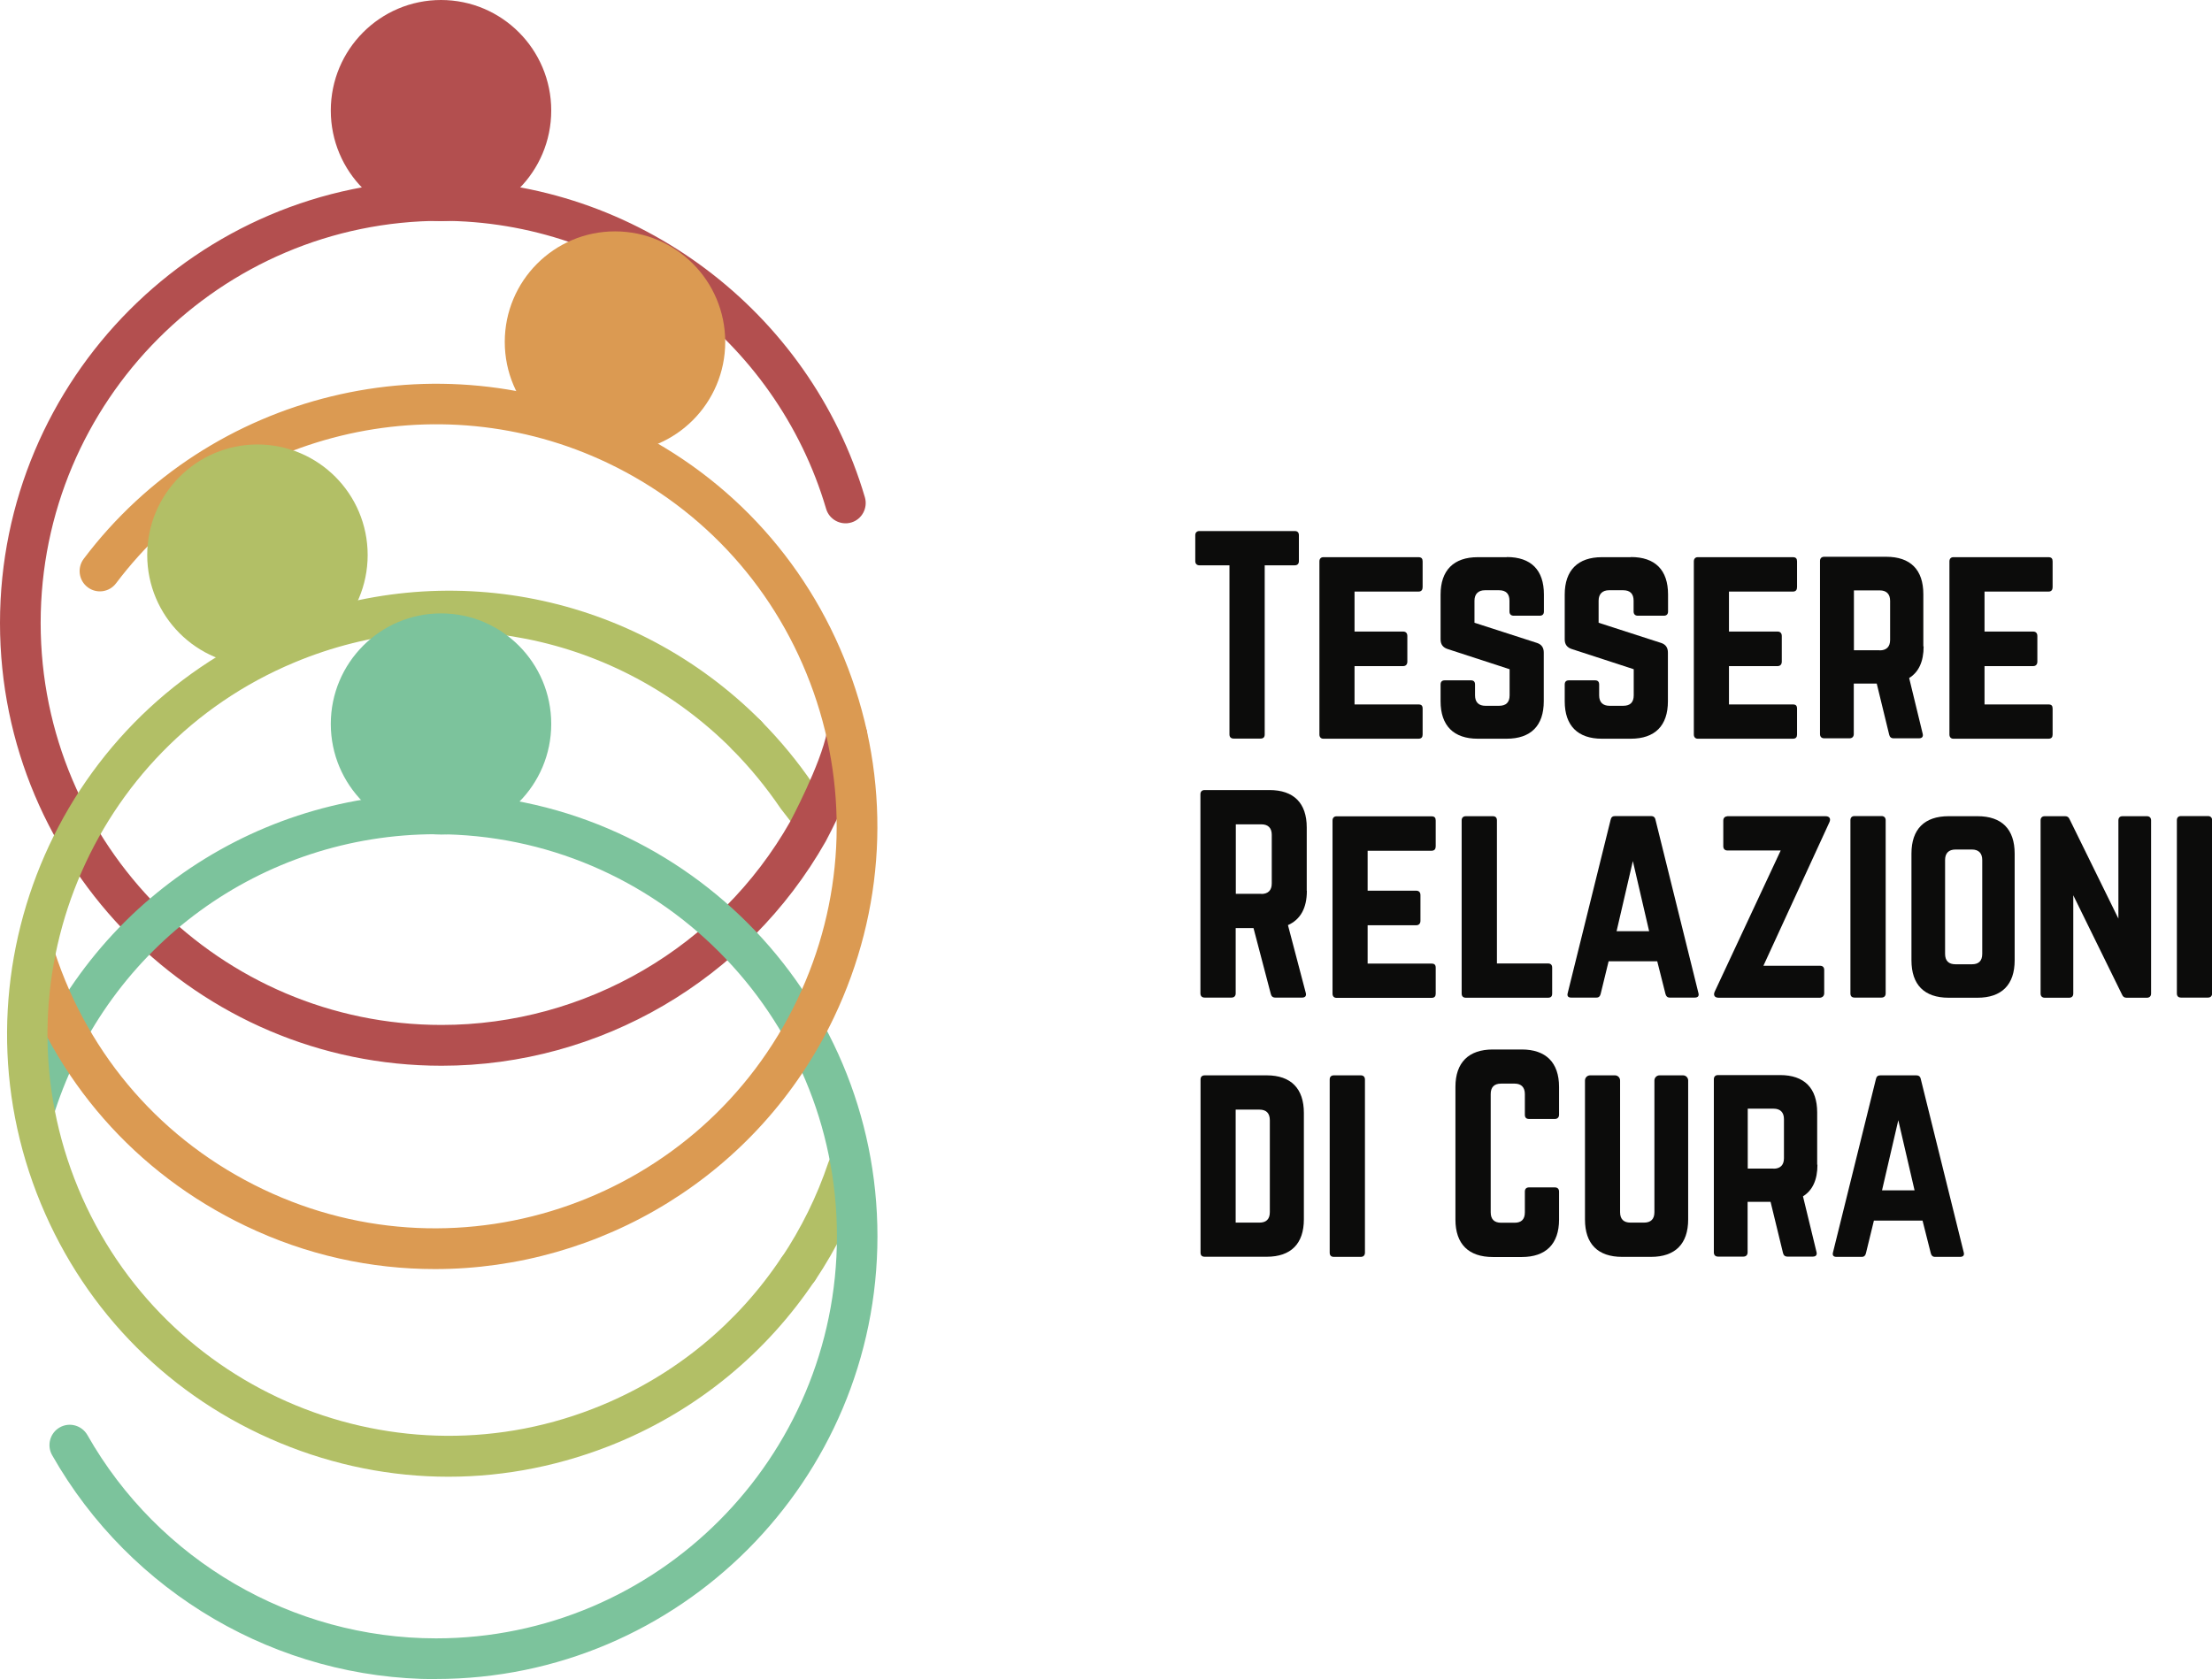 <svg width="108" height="82" viewBox="0 0 108 82" fill="none" xmlns="http://www.w3.org/2000/svg">
<g clip-path="url(#clip0_4037_9302)">
<path d="M63.213 25.933C63.352 25.933 63.418 26.006 63.418 26.138V27.402C63.418 27.527 63.352 27.607 63.213 27.607H61.749V35.863C61.749 36.002 61.683 36.068 61.545 36.068H60.232C60.107 36.068 60.028 36.002 60.028 35.863V27.607H58.564C58.438 27.607 58.359 27.534 58.359 27.402V26.138C58.359 26.012 58.432 25.933 58.564 25.933H63.207H63.213Z" fill="#0C0C0B"/>
<path d="M69.459 28.672C69.459 28.798 69.406 28.89 69.254 28.89H66.135V30.842H68.509C68.634 30.842 68.713 30.915 68.713 31.06V32.311C68.713 32.45 68.634 32.529 68.509 32.529H66.135V34.401H69.254C69.406 34.401 69.459 34.467 69.459 34.606V35.87C69.459 35.995 69.406 36.075 69.254 36.075H64.611C64.499 36.075 64.42 36.002 64.42 35.87V27.415C64.42 27.289 64.493 27.21 64.611 27.21H69.254C69.406 27.21 69.459 27.283 69.459 27.415V28.679V28.672Z" fill="#0C0C0B"/>
<path d="M73.567 27.203C74.755 27.203 75.381 27.838 75.381 29.029V29.863C75.381 29.988 75.315 30.068 75.177 30.068H73.904C73.778 30.068 73.699 29.995 73.699 29.863V29.334C73.699 29.003 73.534 28.824 73.192 28.824H72.499C72.183 28.824 71.991 29.003 71.991 29.334V30.412L75.045 31.398C75.262 31.47 75.374 31.623 75.374 31.867V34.249C75.374 35.44 74.741 36.075 73.561 36.075H72.15C70.976 36.075 70.336 35.44 70.336 34.249V33.429C70.336 33.29 70.409 33.224 70.54 33.224H71.813C71.952 33.224 72.018 33.29 72.018 33.429V33.958C72.018 34.302 72.209 34.467 72.519 34.467H73.198C73.528 34.467 73.706 34.302 73.706 33.958V32.681L70.679 31.695C70.455 31.623 70.336 31.47 70.336 31.226V29.036C70.336 27.845 70.982 27.21 72.15 27.21H73.561L73.567 27.203Z" fill="#0C0C0B"/>
<path d="M79.628 27.203C80.815 27.203 81.442 27.838 81.442 29.029V29.863C81.442 29.988 81.376 30.068 81.237 30.068H79.964C79.839 30.068 79.76 29.995 79.76 29.863V29.334C79.76 29.003 79.595 28.824 79.252 28.824H78.56C78.243 28.824 78.052 29.003 78.052 29.334V30.412L81.105 31.398C81.323 31.47 81.435 31.623 81.435 31.867V34.249C81.435 35.44 80.802 36.075 79.621 36.075H78.21C77.036 36.075 76.397 35.44 76.397 34.249V33.429C76.397 33.29 76.469 33.224 76.601 33.224H77.874C78.012 33.224 78.078 33.29 78.078 33.429V33.958C78.078 34.302 78.269 34.467 78.579 34.467H79.259C79.588 34.467 79.766 34.302 79.766 33.958V32.681L76.739 31.695C76.515 31.623 76.397 31.47 76.397 31.226V29.036C76.397 27.845 77.043 27.21 78.21 27.21H79.621L79.628 27.203Z" fill="#0C0C0B"/>
<path d="M87.74 28.672C87.74 28.798 87.687 28.89 87.535 28.89H84.416V30.842H86.79C86.915 30.842 86.995 30.915 86.995 31.06V32.311C86.995 32.45 86.915 32.529 86.79 32.529H84.416V34.401H87.535C87.687 34.401 87.74 34.467 87.74 34.606V35.87C87.74 35.995 87.687 36.075 87.535 36.075H82.892C82.78 36.075 82.701 36.002 82.701 35.87V27.415C82.701 27.289 82.774 27.21 82.892 27.21H87.535C87.687 27.21 87.74 27.283 87.74 27.415V28.679V28.672Z" fill="#0C0C0B"/>
<path d="M93.92 31.57C93.92 32.304 93.682 32.82 93.214 33.111L93.874 35.83C93.913 35.982 93.834 36.055 93.695 36.055H92.456C92.33 36.055 92.264 35.989 92.238 35.876L91.631 33.382H90.51V35.85C90.51 35.975 90.431 36.055 90.306 36.055H89.066C88.941 36.055 88.861 35.982 88.861 35.85V27.395C88.861 27.269 88.934 27.19 89.066 27.19H92.093C93.28 27.19 93.906 27.825 93.906 29.016V31.563L93.92 31.57ZM91.776 31.761C92.106 31.761 92.284 31.583 92.284 31.252V29.34C92.284 29.009 92.106 28.831 91.776 28.831H90.517V31.755H91.776V31.761Z" fill="#0C0C0B"/>
<path d="M100.218 28.672C100.218 28.798 100.166 28.89 100.014 28.89H96.894V30.842H99.269C99.394 30.842 99.473 30.915 99.473 31.06V32.311C99.473 32.45 99.394 32.529 99.269 32.529H96.894V34.401H100.014C100.166 34.401 100.218 34.467 100.218 34.606V35.87C100.218 35.995 100.166 36.075 100.014 36.075H95.371C95.259 36.075 95.18 36.002 95.18 35.87V27.415C95.18 27.289 95.252 27.21 95.371 27.21H100.014C100.166 27.21 100.218 27.283 100.218 27.415V28.679V28.672Z" fill="#0C0C0B"/>
<path d="M63.807 43.504C63.807 44.351 63.491 44.907 62.884 45.178L63.755 48.492C63.794 48.644 63.715 48.717 63.576 48.717H62.264C62.139 48.717 62.073 48.651 62.046 48.538L61.202 45.323H60.332V48.512C60.332 48.638 60.259 48.717 60.127 48.717H58.815C58.69 48.717 58.61 48.644 58.61 48.512V38.787C58.61 38.661 58.683 38.582 58.815 38.582H61.98C63.167 38.582 63.801 39.217 63.801 40.408V43.497L63.807 43.504ZM61.585 43.656C61.914 43.656 62.093 43.478 62.093 43.147V40.765C62.093 40.434 61.914 40.256 61.585 40.256H60.338V43.65H61.585V43.656Z" fill="#0C0C0B"/>
<path d="M70.098 41.328C70.098 41.453 70.045 41.546 69.894 41.546H66.774V43.497H69.148C69.274 43.497 69.353 43.57 69.353 43.716V44.966C69.353 45.105 69.274 45.184 69.148 45.184H66.774V47.057H69.894C70.045 47.057 70.098 47.123 70.098 47.262V48.525C70.098 48.651 70.045 48.73 69.894 48.73H65.251C65.139 48.73 65.06 48.658 65.06 48.525V40.071C65.06 39.945 65.132 39.865 65.251 39.865H69.894C70.045 39.865 70.098 39.938 70.098 40.071V41.334V41.328Z" fill="#0C0C0B"/>
<path d="M73.08 47.05H75.579C75.718 47.05 75.784 47.123 75.784 47.255V48.519C75.784 48.658 75.725 48.724 75.579 48.724H71.57C71.444 48.724 71.365 48.658 71.365 48.519V40.064C71.365 39.938 71.438 39.859 71.57 39.859H72.882C73.021 39.859 73.087 39.932 73.087 40.064V47.05H73.08Z" fill="#0C0C0B"/>
<path d="M81.521 48.717C81.409 48.717 81.343 48.651 81.316 48.538L80.914 46.944H78.54L78.151 48.538C78.124 48.651 78.065 48.717 77.946 48.717H76.707C76.568 48.717 76.502 48.644 76.542 48.499L78.639 40.031C78.665 39.905 78.738 39.852 78.856 39.852H80.611C80.723 39.852 80.802 39.905 80.828 40.031L82.926 48.499C82.965 48.638 82.899 48.717 82.748 48.717H81.521ZM79.727 42.035L78.929 45.475H80.518L79.72 42.035H79.727Z" fill="#0C0C0B"/>
<path d="M89.125 39.859C89.33 39.859 89.402 39.985 89.316 40.163L86.098 47.163H88.861C88.987 47.163 89.066 47.229 89.066 47.368V48.505C89.066 48.631 88.987 48.711 88.861 48.724H83.915C83.711 48.724 83.638 48.598 83.724 48.419L86.942 41.533H84.344C84.219 41.533 84.139 41.46 84.139 41.328V40.077C84.139 39.938 84.219 39.872 84.344 39.859H89.125Z" fill="#0C0C0B"/>
<path d="M90.55 48.717C90.412 48.717 90.346 48.644 90.346 48.512V40.057C90.346 39.932 90.412 39.852 90.55 39.852H91.862C91.988 39.852 92.067 39.925 92.067 40.057V48.512C92.067 48.638 91.994 48.717 91.862 48.717H90.55Z" fill="#0C0C0B"/>
<path d="M93.326 41.685C93.326 40.494 93.959 39.859 95.14 39.859H96.551C97.738 39.859 98.365 40.494 98.365 41.685V46.898C98.365 48.089 97.732 48.724 96.551 48.724H95.14C93.953 48.724 93.326 48.089 93.326 46.898V41.685ZM96.281 47.09C96.611 47.09 96.782 46.924 96.782 46.58V41.996C96.782 41.665 96.604 41.486 96.281 41.486H95.476C95.146 41.486 94.968 41.665 94.968 41.996V46.58C94.968 46.924 95.146 47.09 95.476 47.09H96.281Z" fill="#0C0C0B"/>
<path d="M104.821 39.859C104.946 39.859 105.026 39.932 105.026 40.064V48.519C105.026 48.644 104.953 48.724 104.821 48.724H103.825C103.713 48.724 103.647 48.671 103.601 48.558L101.227 43.722V48.519C101.227 48.644 101.161 48.724 101.022 48.724H99.835C99.71 48.724 99.631 48.651 99.631 48.519V40.064C99.631 39.938 99.703 39.859 99.835 39.859H100.831C100.943 39.859 101.009 39.912 101.055 40.024L103.43 44.86V40.064C103.43 39.938 103.496 39.859 103.634 39.859H104.821Z" fill="#0C0C0B"/>
<path d="M106.49 48.717C106.351 48.717 106.285 48.644 106.285 48.512V40.057C106.285 39.932 106.351 39.852 106.49 39.852H107.802C107.927 39.852 108.006 39.925 108.006 40.057V48.512C108.006 48.638 107.934 48.717 107.802 48.717H106.49Z" fill="#0C0C0B"/>
<path d="M58.616 52.719C58.616 52.594 58.682 52.514 58.821 52.514H61.848C63.035 52.514 63.661 53.163 63.661 54.347V59.547C63.661 60.738 63.028 61.373 61.848 61.373H58.821C58.682 61.373 58.616 61.306 58.616 61.168V52.713V52.719ZM61.492 59.706C61.821 59.706 61.999 59.54 61.999 59.196V54.704C61.999 54.36 61.821 54.188 61.492 54.188H60.331V59.706H61.492Z" fill="#0C0C0B"/>
<path d="M65.126 61.379C64.988 61.379 64.922 61.306 64.922 61.174V52.719C64.922 52.594 64.988 52.514 65.126 52.514H66.439C66.564 52.514 66.643 52.587 66.643 52.719V61.174C66.643 61.3 66.571 61.379 66.439 61.379H65.126Z" fill="#0C0C0B"/>
<path d="M76.12 54.44C76.12 54.565 76.041 54.645 75.915 54.645H74.656C74.517 54.645 74.451 54.572 74.451 54.44V53.428C74.451 53.097 74.273 52.918 73.95 52.918H73.291C72.948 52.918 72.783 53.097 72.783 53.428V59.203C72.783 59.547 72.961 59.712 73.291 59.712H73.95C74.28 59.712 74.451 59.547 74.451 59.203V58.191C74.451 58.065 74.517 57.986 74.656 57.986H75.915C76.041 57.986 76.12 58.058 76.12 58.191V59.56C76.12 60.751 75.474 61.386 74.3 61.386H72.888C71.701 61.386 71.061 60.751 71.061 59.56V53.077C71.061 51.886 71.708 51.251 72.888 51.251H74.3C75.474 51.251 76.12 51.886 76.12 53.077V54.446V54.44Z" fill="#0C0C0B"/>
<path d="M82.174 52.514C82.312 52.514 82.424 52.627 82.424 52.766V59.553C82.424 60.744 81.791 61.379 80.611 61.379H79.199C78.012 61.379 77.386 60.744 77.386 59.553V52.766C77.386 52.627 77.498 52.514 77.636 52.514H78.85C78.988 52.514 79.1 52.627 79.1 52.766V59.196C79.1 59.54 79.278 59.706 79.608 59.706H80.268C80.597 59.706 80.776 59.54 80.776 59.196V52.766C80.776 52.627 80.888 52.514 81.026 52.514H82.187H82.174Z" fill="#0C0C0B"/>
<path d="M88.736 56.881C88.736 57.615 88.499 58.131 88.03 58.422L88.69 61.141C88.73 61.293 88.65 61.366 88.512 61.366H87.272C87.147 61.366 87.081 61.3 87.054 61.188L86.448 58.693H85.326V61.161C85.326 61.287 85.247 61.366 85.122 61.366H83.882C83.757 61.366 83.678 61.293 83.678 61.161V52.706C83.678 52.581 83.75 52.501 83.882 52.501H86.909C88.096 52.501 88.723 53.136 88.723 54.327V56.874L88.736 56.881ZM86.593 57.073C86.922 57.073 87.101 56.894 87.101 56.563V54.651C87.101 54.321 86.922 54.142 86.593 54.142H85.333V57.066H86.593V57.073Z" fill="#0C0C0B"/>
<path d="M94.474 61.379C94.362 61.379 94.296 61.313 94.27 61.201L93.867 59.606H91.493L91.104 61.201C91.078 61.313 91.018 61.379 90.9 61.379H89.66C89.521 61.379 89.455 61.306 89.495 61.161L91.592 52.693C91.618 52.567 91.691 52.514 91.81 52.514H93.564C93.676 52.514 93.755 52.567 93.781 52.693L95.879 61.161C95.918 61.3 95.852 61.379 95.701 61.379H94.474ZM92.687 54.691L91.889 58.131H93.478L92.68 54.691H92.687Z" fill="#0C0C0B"/>
<path d="M39.431 40.553C39.135 40.553 38.845 40.421 38.647 40.17L38.119 39.488C37.4 38.43 36.615 37.477 35.758 36.611C35.369 36.22 35.376 35.592 35.758 35.208C36.147 34.818 36.774 34.824 37.156 35.208C38.099 36.161 38.963 37.206 39.715 38.317L40.21 38.952C40.546 39.382 40.467 40.011 40.038 40.342C39.86 40.481 39.643 40.547 39.431 40.547V40.553Z" fill="#B2BF66"/>
<path d="M38.97 62.974C38.779 62.974 38.587 62.921 38.422 62.808C37.968 62.504 37.849 61.889 38.152 61.432C39.115 59.99 39.887 58.429 40.441 56.781C40.619 56.265 41.179 55.988 41.694 56.16C42.208 56.338 42.492 56.901 42.314 57.416C41.7 59.229 40.856 60.949 39.794 62.537C39.603 62.821 39.293 62.98 38.97 62.98V62.974Z" fill="#B2BF66"/>
<path d="M21.552 52.045C9.668 52.045 0 42.346 0 30.425C0 18.504 9.668 8.799 21.552 8.799C31.043 8.799 39.544 15.17 42.228 24.286C42.38 24.808 42.083 25.364 41.562 25.516C41.041 25.669 40.487 25.371 40.335 24.848C37.895 16.566 30.179 10.784 21.559 10.784C10.763 10.784 1.985 19.589 1.985 30.419C1.985 41.248 10.77 50.053 21.559 50.053C28.583 50.053 35.105 46.25 38.581 40.124C38.581 40.117 40.065 37.358 40.381 35.724C40.487 35.188 41.001 34.831 41.542 34.937C42.076 35.043 42.426 35.565 42.327 36.101C41.951 38.033 40.381 40.964 40.315 41.089C36.477 47.85 29.295 52.045 21.566 52.045H21.552Z" fill="#B34F4F"/>
<path d="M21.533 10.797C24.505 10.797 26.914 8.38 26.914 5.398C26.914 2.417 24.505 0 21.533 0C18.561 0 16.151 2.417 16.151 5.398C16.151 8.38 18.561 10.797 21.533 10.797Z" fill="#B34F4F"/>
<path d="M21.288 82C13.559 82 6.377 77.812 2.546 71.064C2.275 70.588 2.44 69.979 2.915 69.708C3.39 69.437 3.99 69.602 4.267 70.079C7.742 76.205 14.271 80.009 21.288 80.009C32.085 80.009 40.863 71.197 40.863 60.374C40.863 49.55 32.078 40.739 21.288 40.739C12.781 40.739 5.302 46.183 2.671 54.294C2.499 54.816 1.945 55.101 1.424 54.929C0.903 54.757 0.62 54.201 0.791 53.679C3.686 44.748 11.924 38.754 21.288 38.754C33.173 38.754 42.841 48.452 42.841 60.374C42.841 72.295 33.173 81.993 21.288 81.993V82Z" fill="#7CC39C"/>
<path d="M21.235 61.975C18.123 61.975 14.97 61.3 11.983 59.864C6.614 57.291 2.638 52.752 0.784 47.083C0.613 46.56 0.897 46.005 1.418 45.833C1.939 45.661 2.493 45.945 2.664 46.468C4.346 51.615 7.96 55.743 12.834 58.072C22.574 62.735 34.281 58.581 38.93 48.81C41.185 44.08 41.462 38.747 39.721 33.799C37.98 28.857 34.419 24.888 29.703 22.625C21.348 18.623 11.238 21.09 5.665 28.487C5.335 28.923 4.715 29.009 4.28 28.678C3.844 28.348 3.759 27.726 4.088 27.289C10.229 19.145 21.361 16.433 30.561 20.839C35.758 23.326 39.675 27.699 41.594 33.144C43.514 38.589 43.203 44.457 40.724 49.67C37.031 57.43 29.288 61.975 21.242 61.975H21.235Z" fill="#DB9A52"/>
<path d="M30.027 22.096C32.999 22.096 35.409 19.679 35.409 16.698C35.409 13.716 32.999 11.299 30.027 11.299C27.055 11.299 24.645 13.716 24.645 16.698C24.645 19.679 27.055 22.096 30.027 22.096Z" fill="#DB9A52"/>
<path d="M21.895 72.116C19.112 72.116 16.329 71.567 13.678 70.469C8.356 68.266 4.207 64.118 1.998 58.786C-2.566 47.778 2.644 35.096 13.618 30.518C21.724 27.137 30.963 28.976 37.163 35.208C37.545 35.599 37.545 36.227 37.163 36.611C36.774 37.001 36.147 36.994 35.764 36.611C30.132 30.948 21.737 29.274 14.377 32.35C4.405 36.511 -0.323 48.029 3.818 58.025C7.967 68.021 19.448 72.771 29.413 68.61C32.988 67.122 36.009 64.634 38.145 61.426C38.449 60.969 39.062 60.85 39.517 61.154C39.972 61.459 40.091 62.074 39.788 62.531C37.426 66.063 34.103 68.802 30.172 70.443C27.501 71.554 24.698 72.116 21.895 72.116Z" fill="#B2BF66"/>
<path d="M12.57 32.502C15.542 32.502 17.951 30.085 17.951 27.104C17.951 24.122 15.542 21.706 12.57 21.706C9.598 21.706 7.188 24.122 7.188 27.104C7.188 30.085 9.598 32.502 12.57 32.502Z" fill="#B2BF66"/>
<path d="M21.533 40.752C24.505 40.752 26.914 38.335 26.914 35.354C26.914 32.372 24.505 29.955 21.533 29.955C18.561 29.955 16.151 32.372 16.151 35.354C16.151 38.335 18.561 40.752 21.533 40.752Z" fill="#7CC39C"/>
</g>
<defs>
<clipPath id="clip0_4037_9302">
<rect width="108" height="82" fill="white"/>
</clipPath>
</defs>
</svg>
